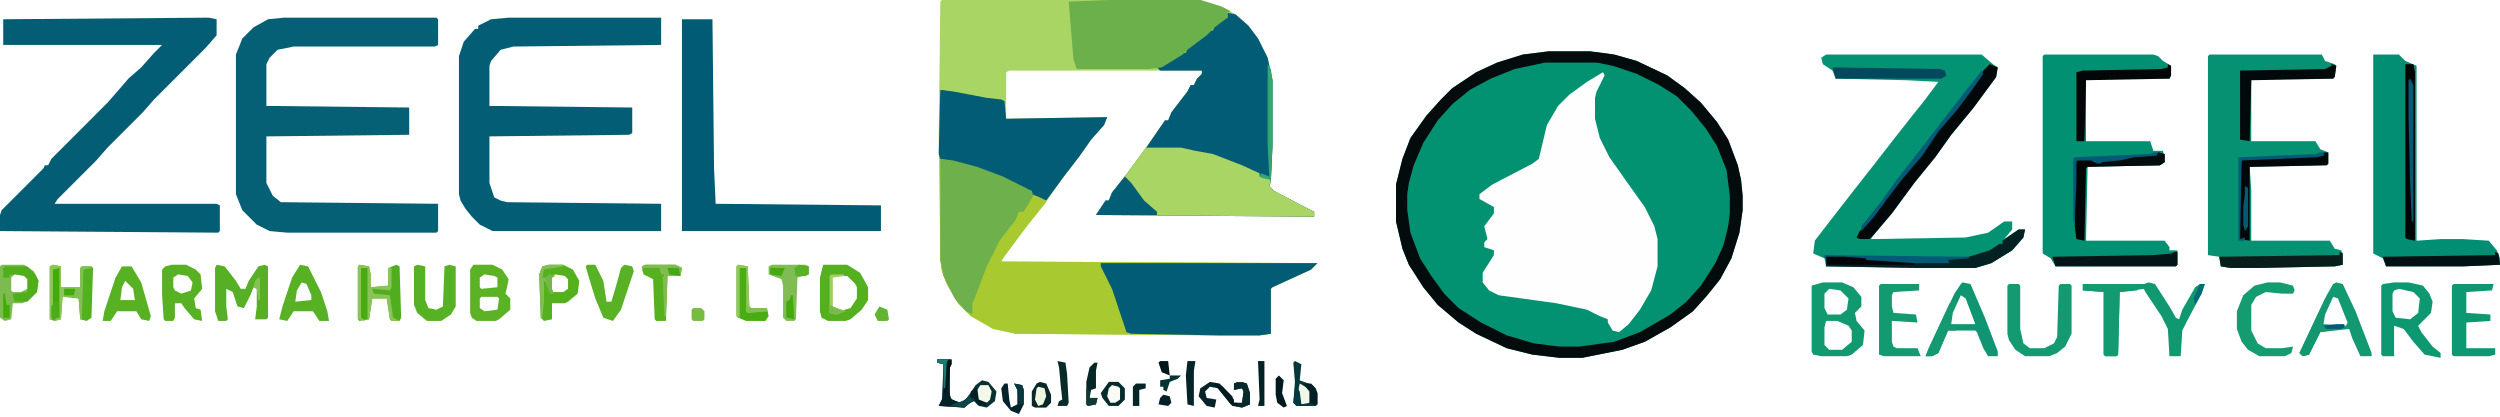 <svg width="300" height="50" viewBox="0 0 300 50" fill="none" xmlns="http://www.w3.org/2000/svg">
<path d="M185.816 6.162H190.822L193.711 6.547L196.407 7.317L200.065 9.05L202.183 10.591L204.109 12.324L206.034 14.634L207.382 16.753L208.537 19.833L208.923 21.566L209.115 23.492V25.225L208.73 27.921L207.767 31.002L206.419 33.505L204.879 35.43L203.146 37.356L200.45 39.281L197.369 41.014L194.674 41.977L189.86 42.94H187.164L183.891 42.555L180.81 41.785L177.151 40.052L175.033 38.704L172.53 36.586L170.797 34.468L169.064 31.772L168.294 29.846L167.523 26.573V22.144L168.294 19.063L169.256 16.56L171.182 13.864L172.915 11.939L174.263 10.591L177.151 8.665L179.654 7.51L182.735 6.547L185.816 6.162Z" fill="#029272"/>
<path d="M113.03 0H144.031L146.534 0.77L148.267 1.733L149.807 3.081L150.963 4.621L152.118 6.932L152.696 9.628V17.522L152.503 21.759L152.311 22.336L152.888 22.914L156.547 24.84L157.702 25.417V25.995L131.515 25.802L132.67 24.069H133.055L133.44 23.107L134.981 21.181L137.677 17.522L139.795 14.441H140.18L140.565 13.479L142.49 10.976L142.875 10.205H143.261L143.646 9.435L144.223 8.857V8.472H121.117L120.732 8.665V14.249L132.863 14.056L132.478 15.019L130.937 16.752L129.589 18.678L127.664 21.181L125.353 24.454L123.235 27.15L120.347 31.001L120.154 31.386L158.087 31.579L157.317 32.349L152.696 34.467L152.503 34.66V40.051L151.155 40.244H146.149L121.887 40.051L119.191 39.474L116.496 37.933L114.955 36.393L113.607 34.082L113.03 32.542L112.837 31.194L112.645 16.56L112.837 0.193L113.03 0Z" fill="#A8D563"/>
<path d="M112.836 19.062L114.376 19.255L117.265 20.025L120.346 21.181L123.812 22.914V23.299L124.774 23.491L125.544 24.262L123.041 27.342L120.346 31.001L120.153 31.386L158.086 31.578L157.316 32.349L152.695 34.467L152.502 34.659V40.051L151.154 40.243H146.148L121.886 40.051L119.19 39.473L116.494 37.933L114.954 36.392L113.606 34.082L113.028 32.541L112.836 31.193V19.062Z" fill="#A8CA30"/>
<path d="M192.362 8.665L192.554 9.05L191.592 10.976L191.399 11.746V14.249L191.977 16.56L193.132 18.87L195.443 22.144L197.368 24.84L198.524 27.15L198.909 28.691V31.964L198.138 34.852L196.791 37.163L195.443 38.896L194.287 39.859L193.517 39.666L192.939 38.703V38.318L191.977 37.933L190.436 37.163L186.778 36.393L179.846 35.43L178.69 34.852L177.92 33.89V32.734L179.268 30.616V30.038L178.113 29.653V29.076L178.498 28.691L178.113 27.15L179.268 25.61V24.84L177.535 23.877V23.299L179.076 22.144L183.889 19.641L184.66 19.063L185.622 15.019L186.97 12.709L188.318 11.361L190.436 9.82L192.362 8.665Z" fill="#FEFEFE"/>
<path d="M147.305 1.54L148.268 1.733L149.808 3.08L150.964 4.621L152.119 6.932L152.697 9.627V17.522L152.504 21.758L152.311 22.336L152.889 22.913L156.548 24.839L157.703 25.417V25.994L131.516 25.802L132.671 24.069H133.056L133.441 23.106L134.982 21.18L137.677 17.522L139.795 14.441H140.181L140.566 13.478L142.491 10.975L142.876 10.205H143.261L143.647 9.435L144.224 8.857V8.472H139.218L138.833 8.087L141.143 6.932L141.914 6.354H142.299L142.491 5.776L144.224 4.428L145.187 3.658H145.572L145.765 3.08L146.92 2.118H147.305V1.54Z" fill="#025C75"/>
<path d="M34.085 2.118H52.378L52.57 2.311V5.392L52.185 5.584H35.24L33.315 5.969L32.352 6.932L31.967 7.702V12.709L49.104 12.901V16.175L31.967 16.367V21.951L32.737 23.492L33.7 24.262L52.57 24.454V27.728L52.378 27.92H34.47L32.352 27.728L30.812 26.958L29.079 25.225L28.309 23.299V6.547L29.079 4.621L30.427 3.273L32.16 2.311L34.085 2.118Z" fill="#056075"/>
<path d="M61.043 2.118H79.336V5.392L61.621 5.584L60.081 5.969L58.925 7.317L58.733 7.895V12.709L75.87 12.901V15.982L75.485 16.175L58.733 16.367V21.951L59.31 23.684L60.081 24.069L60.851 24.262L79.336 24.454V27.728H59.118L57.577 26.958L56.615 25.995L55.844 25.032L55.267 24.069L55.074 23.299V6.739L55.652 5.006L57 3.466H57.385V3.081L58.925 2.311L61.043 2.118Z" fill="#035E75"/>
<path d="M25.032 2.118L25.995 2.311V4.236L24.647 5.777L18.485 11.938L17.137 13.479L12.901 17.715L11.553 19.256L6.932 23.877L6.547 24.454H25.995L26.38 24.647V27.728L26.187 27.92L0 27.728V25.802L0.193 25.225L5.199 20.218L5.392 19.833H5.777L6.162 19.063L12.901 12.323L14.249 10.783L15.404 9.435L16.945 8.087L18.485 6.354L19.448 5.392H0.385V2.311L25.032 2.118Z" fill="#035E75"/>
<path d="M219.126 6.547H237.804L239.152 7.702L239.73 8.087L239.537 9.243L236.841 12.901L234.146 16.175L232.22 18.87L229.717 21.951L227.021 25.61L224.903 28.113L224.518 28.691L235.879 28.498L238.574 27.92L240.5 26.573H241.463V27.535L240.5 28.691L242.233 27.535H243.003L242.81 28.498L241.463 30.038L238.959 31.579L237.034 32.157H230.102L219.126 31.964L218.934 31.001L217.586 30.424L217.778 28.883L219.704 26.38L222.4 22.914L224.518 20.218L227.214 16.752L229.332 14.056L230.872 12.131L232.605 9.82L228.754 9.628L220.282 9.435L219.897 8.472L218.741 7.702L218.549 6.932L219.126 6.547Z" fill="#049372"/>
<path d="M245.314 6.547H258.407L258.985 6.739L259.563 7.317L260.525 7.895V9.05L260.333 9.435H250.32V16.945H258.022L258.407 18.1H259.563L259.755 19.448L259.178 19.833L250.513 20.026L250.32 28.883H259.755L260.333 29.653V30.038H261.296V31.771L261.103 31.964H246.662L246.084 31.001L245.121 30.424V6.739L245.314 6.547Z" fill="#029072"/>
<path d="M265.146 6.547H278.624L279.01 7.317L280.165 7.702L280.357 7.895L280.165 9.243L279.972 9.435H270.152V16.945H277.854L278.432 17.908L279.395 18.293V19.64L279.202 19.833L269.96 20.026L270.152 22.914V28.883H279.587L280.165 29.846L280.935 30.038L281.128 30.424V31.771L280.165 31.964L270.922 32.157H267.649L266.494 31.964L266.301 30.809L264.953 30.616V6.739L265.146 6.547Z" fill="#059172"/>
<path d="M185.816 6.162H190.822L193.711 6.547L196.407 7.317L200.065 9.05L202.183 10.591L204.109 12.324L206.034 14.634L207.382 16.753L208.537 19.833L208.923 21.566L209.115 23.492V25.225L208.73 27.921L207.767 31.002L206.419 33.505L204.879 35.43L203.146 37.356L200.45 39.281L197.369 41.014L194.674 41.977L189.86 42.94H187.164L183.891 42.555L180.81 41.785L177.151 40.052L175.033 38.704L172.53 36.586L170.797 34.468L169.064 31.772L168.294 29.846L167.523 26.573V22.144L168.294 19.063L169.256 16.56L171.182 13.864L172.915 11.939L174.263 10.591L177.151 8.665L179.654 7.51L182.735 6.547L185.816 6.162ZM185.431 7.51L181.772 8.28L178.884 9.436L176.381 10.783L174.263 12.516L172.53 14.442L170.797 17.138L169.642 19.833L169.064 21.951L168.871 23.299V25.225L169.256 27.921L170.412 31.002L171.76 33.12L173.3 35.238L175.033 36.971L177.729 38.704L180.81 40.244L184.083 41.207L187.164 41.592H189.475L193.711 41.014L196.792 39.859L200.45 37.741L202.376 36.2L204.109 34.275L205.842 31.579L206.804 29.461L207.382 27.151L207.575 25.61V23.492L207.19 20.411L206.034 17.523L204.686 15.405L202.953 13.287L201.22 11.554L199.102 10.206L196.407 8.858L193.518 7.895L191.593 7.51H185.431Z" fill="#040B0C"/>
<path d="M132.094 31.579H158.089L157.318 32.349L152.697 34.467L152.504 34.66V40.051L151.157 40.244H146.15L135.752 40.051L135.175 39.859L133.442 34.66L132.094 31.964V31.579Z" fill="#025C75"/>
<path d="M284.789 6.547H287.87L288.64 7.317L289.988 7.895V28.883L292.876 28.691H295.572L298.653 28.883L299.616 30.038L300.001 31.001V31.771L295.572 31.964H286.329L285.944 31.001L284.789 30.424V6.547Z" fill="#028E73"/>
<path d="M81.836 2.311H85.495L85.687 20.218L85.88 24.454L105.713 24.647V27.728H81.836V2.311Z" fill="#025B75"/>
<path d="M112.837 10.783L114.378 10.976L118.421 11.746L120.154 11.938L120.539 12.131L120.732 14.249L132.863 14.057L132.478 15.019L130.937 16.752L129.589 18.678L127.664 21.181L125.546 24.069L124.775 23.684L123.813 23.299V22.914L122.85 22.721L121.887 22.144L118.999 20.796L116.111 19.833L112.837 19.063L112.645 18.485L112.837 10.783Z" fill="#025C75"/>
<path d="M137.485 17.715H141.721L143.454 18.1L145.572 18.485L149.038 19.833L151.156 20.796V21.181L152.504 21.566L152.311 22.336L152.889 22.914L156.548 24.839L157.703 25.417V25.995L131.516 25.802L132.671 24.069H133.056L133.441 23.106L134.982 21.181L137.485 17.715Z" fill="#A8D563"/>
<path d="M133.056 0H144.032L146.535 0.77L147.69 1.348L147.305 1.54V2.118L145.765 3.273L144.802 4.236L142.491 5.969L141.914 6.547L139.41 8.087L137.87 8.28H129.205L128.82 7.124L128.242 0.193L133.056 0Z" fill="#6CB04B"/>
<path d="M112.836 19.062L114.376 19.255L117.265 20.025L120.346 21.181L123.812 22.914L124.004 23.491L122.849 25.417H122.271L121.886 26.38L119.96 28.883L118.42 31.964L116.88 36.007L116.687 36.392V37.74L115.917 37.355L114.569 35.815L113.221 33.119L112.836 31.193V19.062Z" fill="#6EB14C"/>
<path d="M218.742 33.89H221.053L222.401 34.467L223.364 35.623V36.778L222.593 37.548L222.786 38.511L223.749 39.666L223.556 41.399L222.208 42.555L221.631 42.747H218.55L217.587 42.555L217.395 42.169V34.275L218.742 33.89Z" fill="#119970"/>
<path d="M287.29 33.89H289.023L290.756 34.275L291.527 35.237L291.912 36.2L291.719 37.548L290.179 39.089L290.564 39.859L291.912 41.592L292.874 42.362V42.94L290.949 42.555L289.601 41.014L288.446 39.474L287.29 39.089V42.747H285.943L285.75 42.555V34.275L285.943 34.082L287.29 33.89Z" fill="#0E9871"/>
<path d="M238.767 7.702L239.73 8.087L239.537 9.243L236.842 12.901L234.146 16.174L232.22 18.87L229.717 21.951L227.021 25.61L224.903 28.113L224.326 28.691H223.17L222.785 28.498L223.17 27.728L225.096 25.61L227.406 22.336L229.717 19.64L232.798 15.404L235.109 12.709L236.649 10.591L237.997 8.472L238.767 7.702Z" fill="#02080A"/>
<path d="M257.832 33.89L258.602 34.082L260.335 36.778L261.106 38.126L261.491 38.318L261.876 37.163L263.416 34.467L263.994 34.082H264.572L264.186 35.237L262.454 38.511L261.876 39.666L261.683 42.747H260.335L260.143 39.474L259.373 37.933L257.447 35.045L257.255 34.66L254.366 35.045L254.174 42.555L253.981 42.747H252.633L252.441 42.555V35.045L249.938 34.852V34.082H257.255L257.832 33.89Z" fill="#109871"/>
<path d="M98.78 31.771H101.668L103.208 32.734L104.171 34.467V36.008L103.401 37.163L102.053 38.318L101.475 38.511H99.357L98.587 38.126L98.394 37.355V33.312L98.78 31.771Z" fill="#55B020"/>
<path d="M235.495 33.89L236.458 34.082L238.191 38.126L239.731 42.169V42.747H238.576L237.998 41.784L237.228 39.859L237.036 39.666H233.762L232.607 42.362L231.837 42.747H231.066L231.452 41.784L234.532 35.237L235.303 34.082L235.495 33.89Z" fill="#0F9571"/>
<path d="M280.358 33.89L281.129 34.082L282.669 37.356L284.595 42.362V42.747H283.247L282.284 40.629L281.899 39.474L278.433 39.859L277.085 42.555L276.315 42.747L275.93 42.362L279.203 35.43L279.973 34.082L280.358 33.89Z" fill="#129971"/>
<path d="M56.803 31.771H59.114L60.269 32.349L61.039 33.505L60.847 34.467L60.654 35.237L61.232 35.815V37.163L59.884 38.318L59.499 38.511H57.188L56.611 38.126L56.418 37.548V32.349L56.803 31.771Z" fill="#5BB225"/>
<path d="M241.079 34.082H242.235L242.427 34.275V39.474L242.812 41.206L243.582 41.784H245.315L246.471 41.206L246.856 40.436L247.048 34.275L247.241 34.082H248.396L248.589 34.275V40.051L247.819 41.592L246.856 42.362L245.893 42.747H243.005L241.849 41.977L241.079 40.821L240.887 40.051V34.275L241.079 34.082Z" fill="#149A71"/>
<path d="M20.605 31.771H22.337L23.493 32.349L24.07 32.927L24.263 34.66L23.3 35.815L23.493 36.97L24.07 37.163L24.263 38.511L23.3 38.318L22.145 36.97L21.76 36.393H20.99V38.126L20.797 38.511H19.834L19.642 38.318L19.449 35.43V32.349L19.834 31.964L20.605 31.771Z" fill="#57B123"/>
<path d="M288.641 7.702H289.603L289.796 8.665V28.883L288.833 28.691L288.641 28.498V7.702Z" fill="#020506"/>
<path d="M25.997 31.771L26.96 31.964L28.308 33.697L28.886 34.66H29.463L29.848 33.697L31.004 31.964L31.774 31.771L32.159 31.964V38.126L31.966 38.318H30.619L30.811 36.778V34.66L30.426 34.467L30.041 35.43L29.271 36.97L28.5 36.778L27.923 35.045L27.153 34.66V36.778L27.345 38.318L27.153 38.511H26.19L25.805 37.355V32.157L25.997 31.771Z" fill="#57AF26"/>
<path d="M242.235 27.535H243.006L242.813 28.498L241.465 30.038L238.962 31.579L237.036 32.156H230.104L219.129 31.964V30.809H221.44L223.943 31.001V31.194L227.024 31.386H231.26V31.194L236.266 30.809L238.769 30.038L239.925 29.268H240.31V28.883L242.235 27.535Z" fill="#032022"/>
<path d="M294.419 34.082H299.233L299.04 34.852L295.96 35.045V37.548L298.848 37.741V38.511L295.96 38.703V41.784H299.426V42.554L298.655 42.747H294.419L294.227 42.554V34.275L294.419 34.082Z" fill="#0E9871"/>
<path d="M0.193 31.771H2.888L4.044 32.542L4.621 33.697L4.429 35.045L3.466 36.008L2.696 36.393H1.54L1.348 38.318L0.578 38.511L0 38.126V31.964L0.193 31.771Z" fill="#7CBB50"/>
<path d="M65.855 31.771H67.588L68.743 32.349L69.513 33.697L69.32 35.237L68.165 36.2L67.78 36.393H66.24V38.318L65.277 38.511L64.892 38.126L64.699 32.927L65.084 31.964L65.855 31.771Z" fill="#54B01D"/>
<path d="M36.011 31.771L36.974 31.964L38.514 35.045L39.284 37.355L39.477 38.511H38.322L37.551 37.355H35.241L34.471 38.511L33.508 38.318L33.893 36.778L35.048 33.312L36.011 31.771Z" fill="#58B124"/>
<path d="M14.635 31.964H15.79L16.945 33.889L18.101 37.933L17.908 38.511L16.945 38.318L16.368 37.355H14.057L13.287 38.511H12.324L12.517 37.355L13.865 33.312L14.635 31.964Z" fill="#58B123"/>
<path d="M225.677 34.082H230.298V34.852L227.217 35.045L227.025 35.43V36.778L227.217 37.548L229.913 37.741L230.106 38.703L227.025 38.511V41.014L227.217 41.592L227.602 41.784H230.106L230.491 42.747H226.062L225.484 42.554V34.275L225.677 34.082Z" fill="#139A71"/>
<path d="M43.134 31.771L44.289 31.964L44.482 32.927V34.467L46.6 34.275V32.157L47.563 31.771L47.948 31.964L48.14 38.126L47.948 38.511H46.985L46.792 38.318L46.407 35.815H44.674L44.289 38.318L43.134 38.511L42.941 38.318V31.964L43.134 31.771Z" fill="#50AE1E"/>
<path d="M279.78 7.702L280.358 7.895L280.165 9.243L279.973 9.435L270.153 9.628L269.96 16.945L268.805 16.752V8.472L279.01 8.28L279.78 7.895V7.702Z" fill="#02090B"/>
<path d="M6.354 31.771L7.317 31.964V34.467H9.627V32.157L9.82 31.964H10.975L11.168 32.157L10.975 38.126L10.398 38.511L9.627 38.318L9.435 35.815L7.509 35.623L7.317 38.318L6.546 38.511L5.969 38.318V31.964L6.354 31.771Z" fill="#53B01F"/>
<path d="M278.817 18.292H279.395V19.64L279.203 19.832L269.96 20.025V28.883L268.805 28.69V20.218L268.997 19.255L269.382 19.062L278.817 18.677V18.292Z" fill="#020809"/>
<path d="M272.08 33.89H273.621L275.161 34.275L275.354 34.852L275.161 35.237H273.813L271.888 35.045L270.733 35.623L270.155 36.585V39.666L270.925 41.207L271.888 41.784H273.813L275.161 41.592L274.969 42.362L274.198 42.747H271.118L269.77 41.977L269 41.014L268.422 39.474V37.356L269.192 35.43L270.54 34.275L272.08 33.89Z" fill="#159B70"/>
<path d="M260.144 7.702L260.529 7.895V9.05L260.336 9.435L250.323 9.628L250.131 16.945H249.168V8.665L249.938 8.472L259.373 8.28L260.144 8.087V7.702Z" fill="#030607"/>
<path d="M50.065 31.771L51.028 31.964V36.008L51.413 36.97L52.375 37.163L53.146 36.778L53.338 31.964L53.916 31.771L54.686 31.964V36.778L54.108 37.741L52.953 38.511H51.22L50.065 37.548L49.68 36.585V31.964L50.065 31.771Z" fill="#57B124"/>
<path d="M260.911 30.23H261.297V31.771L261.104 31.963H246.662L246.277 30.808L258.408 30.616L260.526 30.423L260.911 30.23Z" fill="#031517"/>
<path d="M249.938 34.082H256.677L256.484 34.852L254.366 35.045L254.174 42.554L253.981 42.747H252.633L252.441 42.554V35.045L249.938 34.852V34.082Z" fill="#149A71"/>
<path d="M280.746 30.23L281.131 30.423V31.771L280.169 31.963L270.926 32.156H267.653L266.497 31.963L266.305 30.808L280.746 30.616V30.23Z" fill="#091D1B"/>
<path d="M258.985 18.292L259.756 18.485V19.447L259.178 19.832L250.513 20.025L250.321 20.218L250.128 28.883L249.165 28.69L248.973 27.149V21.758L249.165 19.255L250.898 19.062L251.668 19.447L254.364 19.255L256.097 18.87L258.793 18.677L258.985 18.292Z" fill="#020506"/>
<path d="M134.982 21.181L135.752 21.951L137.292 24.069L138.833 25.417V25.802H131.516L132.671 24.069H133.056L133.441 23.106L134.982 21.181Z" fill="#025D75"/>
<path d="M70.474 31.771H71.437L72.399 33.697L72.784 36.2H73.362L73.94 34.275L74.517 32.157L74.903 31.771L75.865 31.964L76.058 32.542L74.517 37.163L73.555 38.511L72.399 38.126L71.437 35.815L70.666 33.312L70.281 31.964L70.474 31.771Z" fill="#59B125"/>
<path d="M299.42 30.23L299.805 30.423L299.998 31.771L295.569 31.963H286.327L285.941 30.808L299.42 30.616V30.23Z" fill="#021113"/>
<path d="M219.898 8.087L232.8 8.279L233.377 8.472L233.57 9.05L232.992 9.435H220.284L219.898 8.087Z" fill="#02495D"/>
<path d="M92.62 31.771H96.663L97.048 31.964V32.927L95.7 33.312L95.508 38.318L95.315 38.511H94.353L93.967 38.126V34.275L93.775 33.505L92.234 32.927V31.964L92.62 31.771Z" fill="#7FBC53"/>
<path d="M235.303 35.43L235.88 35.815L237.036 38.896L234.917 39.281L234.725 39.666H233.762L232.607 42.362L231.837 42.747H231.066L231.452 41.784L233.955 36.392L234.532 36.007L235.11 36.2L235.303 35.43Z" fill="#149971"/>
<path d="M77.409 31.771H81.067L81.837 32.157L81.645 33.119H80.104L79.912 38.511H78.756L78.564 38.318L78.371 33.505L77.216 32.927L77.023 31.964L77.409 31.771Z" fill="#56B11E"/>
<path d="M112.453 43.132H114.186V43.709L113.994 44.095V47.753L114.956 48.331L115.919 47.946L117.074 46.213L117.845 45.635L118.615 45.828L119.578 46.983L119.385 48.138L118.422 48.908L117.46 48.716L116.882 48.138L116.112 48.523L115.727 48.908L112.646 48.716L113.031 47.946L113.223 43.709L112.453 43.517V43.132Z" fill="#073133"/>
<path d="M88.575 31.771L89.731 31.964L89.923 36.778L90.116 36.97H92.041L92.234 37.933L91.849 38.511H89.538L88.575 38.126L88.383 37.933V31.964L88.575 31.771Z" fill="#49AC13"/>
<path d="M99.939 33.119H101.672L102.634 34.082L102.827 34.467V35.815L102.057 36.97L100.709 37.355L99.746 36.778V33.312L99.939 33.119Z" fill="#FEFEFE"/>
<path d="M287.872 34.66L289.605 35.045L290.375 35.816L290.182 37.548L289.22 38.319L287.487 38.126L287.102 37.356V35.238L287.294 34.853L287.872 34.66Z" fill="#FEFEFE"/>
<path d="M219.126 38.511H220.474L221.822 39.088L222.207 39.666V41.014L221.052 41.977H219.511L218.934 41.399V39.281L219.126 38.511Z" fill="#FEFEFE"/>
<path d="M279.588 35.43H279.781L279.588 36.778L278.818 38.896H281.321V39.281L279.588 39.666L278.433 39.858L277.085 42.554L276.315 42.747L275.93 42.362L279.011 35.815L279.588 35.43Z" fill="#139771"/>
<path d="M237.809 8.473L238.001 8.858L236.653 10.783L234.92 13.094L232.61 15.79L230.684 18.678L228.374 21.374L226.448 23.877L224.908 25.995L223.367 27.728V27.15L225.678 24.262L227.603 21.566L229.721 18.871L233.573 13.864L236.268 10.398L237.809 8.473Z" fill="#025A76"/>
<path d="M0.579 31.964H3.275L4.238 32.927L4.623 33.697L4.43 35.045L3.275 36.2H1.735L1.542 35.237L3.275 35.045L3.082 33.504L2.505 33.119L1.157 32.927V33.312H0.387V32.156L0.579 31.964Z" fill="#4FAE1A"/>
<path d="M218.934 30.615L236.263 30.808V31L233.76 31.193L233.953 31.578H227.021L220.281 31.385V31.193L221.437 31H218.934V30.615Z" fill="#025A76"/>
<path d="M155.392 43.324L156.162 43.709L155.969 45.635L157.51 46.212L158.088 47.175V48.523L157.895 48.716H155.584L155.199 48.331L155.392 45.827L155.199 43.517L155.392 43.324Z" fill="#05373B"/>
<path d="M219.511 34.66L220.859 34.853L221.822 35.816L221.629 37.163L220.859 37.741H219.319L218.934 36.971V35.238L219.511 34.66Z" fill="#FEFEFE"/>
<path d="M145.188 45.828L146.343 46.021L147.883 47.561L148.076 48.331H149.039L149.231 46.983L149.039 46.598L148.076 46.791V46.021L149.039 45.828L149.616 46.021L150.002 47.176V48.524L149.039 48.909L147.883 48.716L146.15 46.598L145.188 46.406L144.61 46.983L144.803 47.754L145.958 47.946L145.765 48.909L144.803 48.716L143.84 47.561L144.032 46.598L145.188 45.828Z" fill="#052328"/>
<path d="M289.216 9.435L289.601 10.205V26.572H289.409L289.216 21.951L289.023 13.863V9.627L289.216 9.435Z" fill="#025A76"/>
<path d="M258.409 18.292H258.987L258.794 18.87L254.75 19.255L254.365 19.447L251.67 19.64L250.899 19.255H249.166V21.758L248.974 26.572H248.781V19.062L248.974 18.87L257.831 18.485L258.409 18.292Z" fill="#025A76"/>
<path d="M43.325 31.964L44.096 32.156L44.288 36.2L44.096 38.318L43.133 38.126V32.156L43.325 31.964Z" fill="#46AA10"/>
<path d="M133.057 45.828H134.212L134.982 46.598V47.946L134.212 48.716H133.057L132.286 47.754L132.094 47.176L133.057 45.828Z" fill="#072B2B"/>
<path d="M43.134 31.771L44.289 31.964L44.482 32.927V34.467L46.6 34.275V32.157H46.985V34.467L46.792 34.852L44.674 34.66L44.867 35.237L46.792 35.43L47.178 38.126L47.948 38.511H46.985L46.792 38.318L46.407 35.815H44.674L44.289 38.318H44.097V32.157H43.327V38.126L43.904 38.511L42.941 38.318V31.964L43.134 31.771Z" fill="#8AC357"/>
<path d="M258.987 18.292L259.757 18.485V19.447L259.179 19.832H252.055L252.247 19.447L254.365 19.255L256.098 18.87L258.794 18.677L258.987 18.292Z" fill="#040D0E"/>
<path d="M124.779 45.828L125.549 46.021L126.127 47.369V48.331L125.549 48.909H124.202L123.816 48.716V46.983L124.394 46.021L124.779 45.828Z" fill="#072826"/>
<path d="M235.3 35.43L235.878 35.815L237.033 38.896H234.145L234.337 37.548L235.3 35.43Z" fill="#FEFEFE"/>
<path d="M279.976 35.622L280.553 35.815L281.709 38.703L281.516 39.088L278.82 38.895L279.013 37.74L279.976 35.622Z" fill="#FEFEFE"/>
<path d="M152.119 7.702L152.504 8.28L152.697 9.628V17.522L152.504 21.566L151.541 21.373L151.156 21.181L151.349 20.796L152.312 21.181L152.119 17.522V7.702Z" fill="#31A66E"/>
<path d="M6.16 32.156H7.123L7.315 35.43L7.123 38.125L6.353 38.318L6.16 38.125V32.156Z" fill="#43AA0D"/>
<path d="M219.129 30.809H221.44L223.943 31.001V31.194L229.719 31.579V31.771H219.321L219.129 30.809Z" fill="#030506"/>
<path d="M77.409 31.771H81.067L81.837 32.157L81.645 33.119H80.104L79.912 37.933H79.719L79.527 33.312L79.719 32.927H79.334L79.141 32.157H77.216L77.023 32.734V31.964L77.409 31.771Z" fill="#80BC52"/>
<path d="M278.434 18.292H278.819V18.677L278.048 18.87L268.998 19.255L268.806 28.69L269.383 28.497V28.883H268.613V18.87L277.856 18.485L278.434 18.292Z" fill="#025A76"/>
<path d="M6.354 31.771L7.317 31.964V34.467H9.627V34.66H7.702V35.43H8.857V35.623H7.509L7.317 38.318L6.546 38.511L6.739 38.126H7.124V32.157L6.354 32.349V38.318H5.969V31.964L6.354 31.771Z" fill="#8DC559"/>
<path d="M120.537 46.02H120.923L121.115 47.946L121.308 48.909L122.078 48.524V46.791L121.693 46.02L122.656 46.213L122.848 46.791V48.524L122.27 49.679L121.308 49.294L120.345 48.139L120.152 46.598L120.537 46.02Z" fill="#02222B"/>
<path d="M131.322 43.518H131.707L131.515 44.48V46.598L130.937 46.791L130.744 47.754H131.707L131.515 48.524L130.552 48.717L130.359 48.524V45.828L130.744 44.095L131.322 43.518Z" fill="#072727"/>
<path d="M21.375 32.927L22.53 33.119L23.108 33.889L22.915 34.852L21.76 35.237L20.989 34.852L20.797 34.467V33.312L21.375 32.927Z" fill="#FEFEFE"/>
<path d="M126.895 43.324L127.857 43.517L128.05 44.865L128.242 48.331L128.05 48.716H126.895L127.087 48.138L127.472 47.946L127.28 46.212L127.087 44.094L126.895 43.324Z" fill="#082B2A"/>
<path d="M66.624 32.927L67.78 33.119L68.165 33.504V34.66L67.587 35.045H66.432L66.047 34.66V33.312L66.624 32.927Z" fill="#FEFEFE"/>
<path d="M142.493 43.324H143.456L143.264 44.48V48.716L142.493 48.523L142.301 45.057L142.493 43.324Z" fill="#042428"/>
<path d="M57.767 35.622H59.692L59.885 35.815L59.692 37.163L58.152 37.355L57.574 36.97V35.815L57.767 35.622Z" fill="#FEFEFE"/>
<path d="M1.733 32.927L2.888 33.119L3.273 33.504V34.66L2.503 35.045H1.54L1.348 34.852V33.312L1.733 32.927Z" fill="#FEFEFE"/>
<path d="M88.575 31.771L89.731 31.964L89.923 36.778L90.116 36.97H92.041V37.355L89.731 37.548L89.538 37.355V32.157H88.768V38.126L88.383 37.933V31.964L88.575 31.771Z" fill="#92C75A"/>
<path d="M9.821 31.964H10.976V32.156L10.014 32.349L9.821 38.318H9.629L9.436 35.815L7.703 35.43V34.66H9.629V32.156L9.821 31.964Z" fill="#81BF55"/>
<path d="M65.855 31.771H67.588V31.964L65.277 32.349L65.084 33.312H65.662L65.855 32.927L66.625 33.119L66.24 33.312V34.66L66.432 35.237H66.047L65.469 33.89L65.277 33.697V36.2L65.084 38.126H64.892L64.699 32.927L65.084 31.964L65.855 31.771Z" fill="#82BE55"/>
<path d="M58.152 32.927L59.307 33.119L59.692 33.312V34.467L57.767 34.66L57.574 34.467V33.312L58.152 32.927Z" fill="#FEFEFE"/>
<path d="M150.961 43.324H151.731V48.716H150.961L151.153 47.946L150.961 43.324Z" fill="#022226"/>
<path d="M112.453 43.132H114.186V43.709L113.994 44.095L113.801 46.79L113.223 47.368V43.709L112.453 43.517V43.132Z" fill="#021617"/>
<path d="M117.651 46.213H118.614L118.999 46.983L118.806 47.946L118.421 48.331L117.458 48.138L117.266 47.946V46.791L117.651 46.213Z" fill="#F3F9EA"/>
<path d="M15.023 33.696L15.986 34.659L16.178 36.007H14.445L14.638 34.467L15.023 33.696Z" fill="#FEFEFE"/>
<path d="M36.204 33.89L36.782 34.082L37.359 35.43V36.008L35.434 36.2L35.626 34.852L36.204 33.89Z" fill="#FEFEFE"/>
<path d="M155.97 46.02L156.933 46.598L157.318 46.983V48.139L156.933 48.524H156.162L155.777 46.983L155.97 46.02Z" fill="#F0F7E5"/>
<path d="M113.607 46.79H113.8L114.185 47.945L115.34 48.331L116.496 47.368V47.753L116.881 47.945L115.725 48.908L112.645 48.716L113.607 46.79Z" fill="#022228"/>
<path d="M148.459 45.828L149.615 46.021L150 47.176V48.524L149.037 48.909L148.267 48.716L149.037 48.331L149.23 46.983L149.037 46.598L148.074 46.791V46.021L148.459 45.828Z" fill="#092A2A"/>
<path d="M153.467 45.058L154.045 45.635L153.852 47.176L154.43 48.716L154.045 48.909L153.275 48.331L153.082 47.368V45.443L153.467 45.058Z" fill="#02191F"/>
<path d="M133.441 46.213L134.211 46.405L134.404 46.598V47.946L133.826 48.331H133.248L132.863 47.561L133.056 46.598L133.441 46.213Z" fill="#F9FBF4"/>
<path d="M269.384 22.336L269.769 22.529V27.15L269.384 27.727L269.191 26.957V24.839L269.384 23.299V22.336Z" fill="#025A76"/>
<path d="M124.584 46.405L125.355 46.598L125.547 47.561L125.162 48.523L124.584 48.716L124.199 47.946L124.392 46.598L124.584 46.405Z" fill="#EDF6DF"/>
<path d="M105.523 36.777L106.486 37.163L106.678 38.318L106.486 38.51H105.33L104.945 37.74L105.523 36.777Z" fill="#60B430"/>
<path d="M136.33 46.02H137.486V46.598L136.716 46.791V48.716H135.945V46.406L136.33 46.02Z" fill="#052526"/>
<path d="M83.185 36.971H84.147L84.533 37.356V38.319L84.34 38.511H83.185L82.992 38.319V37.163L83.185 36.971Z" fill="#76BC41"/>
<path d="M156.355 46.02H157.318L157.896 46.598L158.088 47.176V48.524H157.126V46.983L156.355 46.02Z" fill="#021F27"/>
<path d="M95.894 31.771L97.049 31.964V32.927L96.664 33.119H95.509L95.316 32.157L95.894 31.771Z" fill="#58B126"/>
<path d="M99.743 32.927H101.284V33.119L99.936 33.312V36.778L101.091 37.163L101.476 37.355L100.321 37.741L99.551 37.548V33.119L99.743 32.927Z" fill="#9ECF5F"/>
<path d="M94.929 35.43H95.122L95.314 38.318L94.352 38.125V36.2L94.737 36.007L94.929 35.43Z" fill="#43AA0D"/>
<path d="M145.954 46.02L146.724 46.406L148.072 47.946V48.331H148.457V48.716L147.687 48.524L146.147 46.598L145.762 46.213L145.954 46.02Z" fill="#02191F"/>
<path d="M155.584 46.405L155.969 46.983L156.162 48.523L157.125 48.331L157.895 48.716H155.584L155.199 48.331L155.392 46.598L155.584 46.405Z" fill="#023841"/>
<path d="M6.545 36.2L7.123 36.393V38.126L6.353 38.318L6.16 38.126V36.778L6.545 36.2Z" fill="#4BAB18"/>
<path d="M140.374 45.058H141.722L141.337 45.443L140.374 45.828L139.989 46.983L139.604 46.791V46.406H139.219V45.635L140.374 45.443V45.058Z" fill="#063234"/>
<path d="M139.601 47.368L140.371 47.561L140.564 48.331L140.179 48.716L139.023 48.523L139.216 47.753L139.601 47.368Z" fill="#022028"/>
<path d="M130.359 46.598L130.744 46.79V47.753H131.707L131.515 48.523L130.552 48.716L130.359 48.523V46.598Z" fill="#123936"/>
<path d="M121.695 46.02L122.658 46.213L122.851 46.791V48.524H122.273L122.08 46.791L121.695 46.02Z" fill="#06383D"/>
<path d="M139.216 43.324H140.179L140.371 45.057L139.409 44.672L139.023 43.517L139.216 43.324Z" fill="#02171A"/>
<path d="M0.387 35.237H0.579L0.772 36.585H1.157V38.126H0.387V35.237Z" fill="#43AA0C"/>
<path d="M117.074 46.598H117.266L117.459 47.946L118.422 48.331L118.229 48.716L117.266 48.523L116.881 47.753H116.496V46.983L117.074 46.598Z" fill="#022127"/>
<path d="M92.426 32.156H94.159L93.774 33.119L92.426 32.926V32.156Z" fill="#44AA0D"/>
<path d="M80.102 32.156H81.449L81.642 33.119L80.294 32.926L80.102 32.156Z" fill="#43AA16"/>
<path d="M116.303 47.368L116.495 47.753L116.88 47.946L115.725 48.909L113.992 48.716L114.762 48.331L115.725 48.138L116.303 47.368Z" fill="#0D474C"/>
<path d="M112.453 43.132H113.801L113.608 43.517L113.416 46.598H113.223V43.709L112.453 43.517V43.132Z" fill="#1C7A72"/>
<path d="M263.993 34.082H264.571L264.185 35.237L263.415 36.585L263.223 35.815L263.993 34.082Z" fill="#016B75"/>
<path d="M89.539 36.585L90.117 36.97H92.042V37.355L89.732 37.548L89.539 36.585Z" fill="#81BE56"/>
<path d="M280.361 38.895H281.324V39.281L280.938 39.473H279.205L278.82 39.088L280.361 38.895Z" fill="#025A76"/>
<path d="M31.003 33.312H31.196V36.007H31.003L30.811 34.659L30.426 34.467L30.618 33.697L31.003 33.312Z" fill="#88C156"/>
<path d="M65.854 32.927L66.624 33.119L66.239 33.312V34.66L66.431 35.237H66.046L65.469 33.889V33.312L65.854 32.927Z" fill="#74B54D"/>
<path d="M99.551 36.585L100.706 37.163L101.476 37.355L100.321 37.74L99.551 37.548V36.585Z" fill="#7BB950"/>
<path d="M7.703 34.66H9.051L8.858 35.43H7.703V34.66Z" fill="#43AA0C"/>
</svg>
